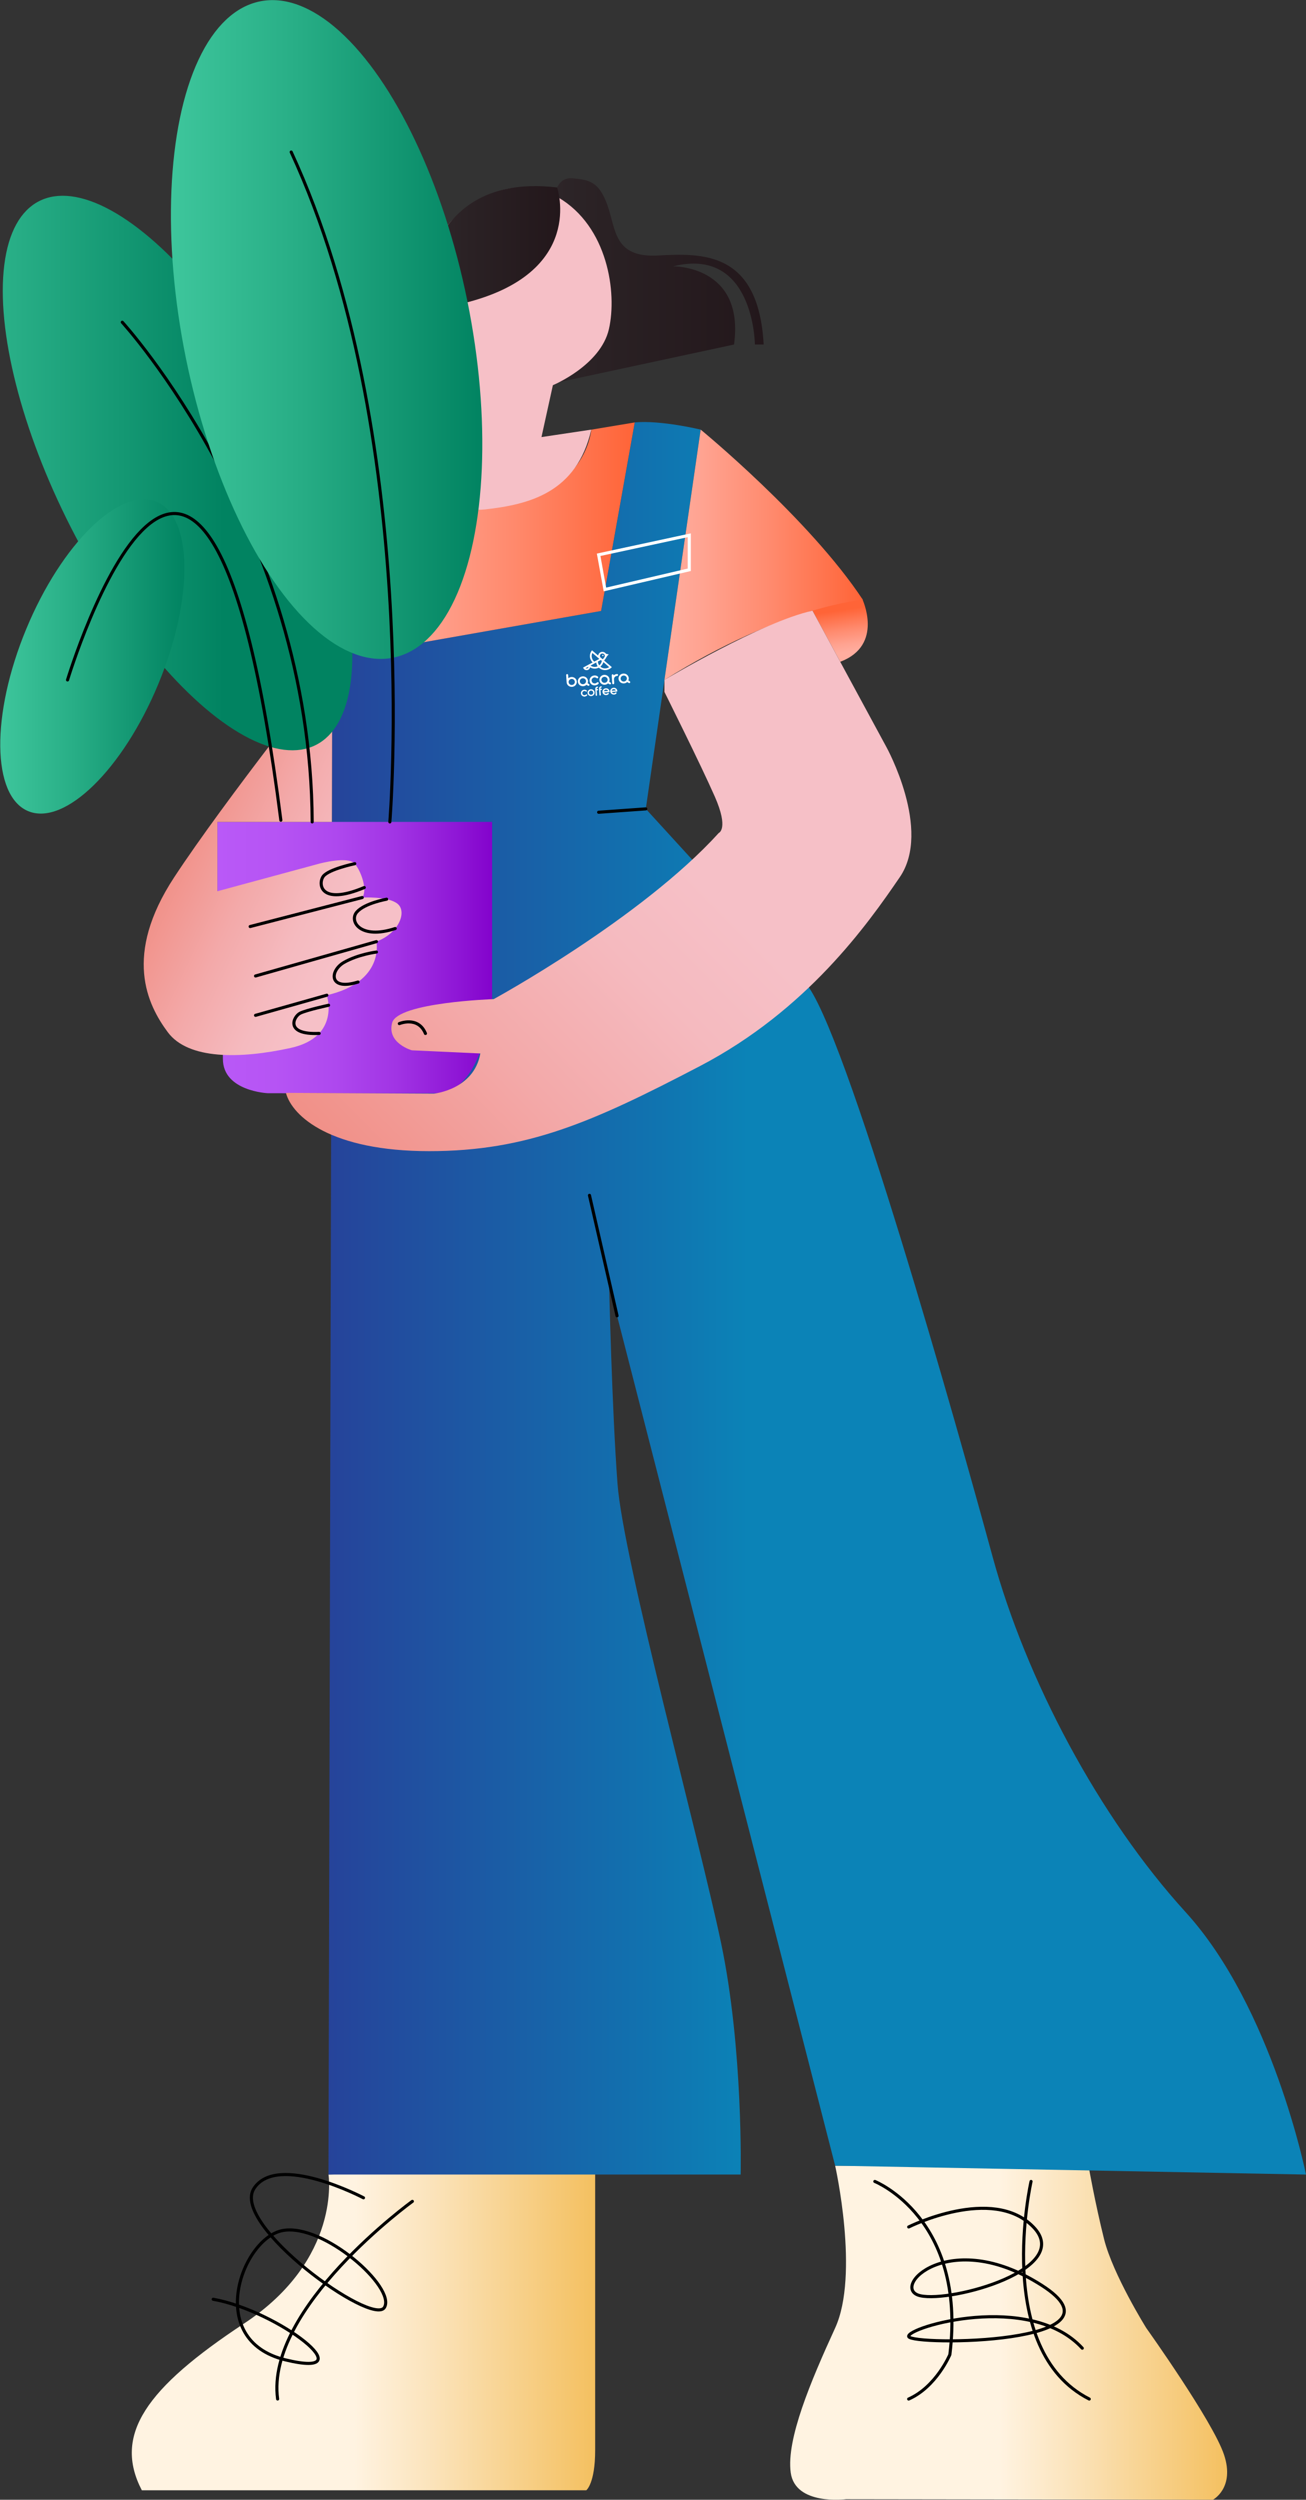 <?xml version="1.0" encoding="UTF-8"?> <svg xmlns="http://www.w3.org/2000/svg" xmlns:xlink="http://www.w3.org/1999/xlink" viewBox="0 0 367.6 703.22"><rect x="0" y="0" width="367.6" height="703.22" fill="#333333" stroke="none"/><linearGradient id="a" gradientUnits="userSpaceOnUse" x1="37.1" x2="167.52" y1="654.9" y2="654.9"><stop offset=".48" stop-color="#fff3e1"></stop><stop offset=".65" stop-color="#fbe3ba"></stop><stop offset="1" stop-color="#f4c060"></stop></linearGradient><linearGradient id="b" x1="222.41" x2="345.4" xlink:href="#a" y1="656.23" y2="656.23"></linearGradient><linearGradient id="c" gradientUnits="userSpaceOnUse" x1="57.8" x2="335.58" y1="365.24" y2="365.24"><stop offset="0" stop-color="#2e3192"></stop><stop offset=".46" stop-color="#1074b0"></stop><stop offset=".55" stop-color="#0b83b7"></stop></linearGradient><linearGradient id="d" gradientUnits="userSpaceOnUse" x1="237.86" x2="236.16" y1="183.53" y2="171.75"><stop offset="0" stop-color="#ffad9f"></stop><stop offset=".19" stop-color="#ffa391"></stop><stop offset=".55" stop-color="#ff896c"></stop><stop offset="1" stop-color="#ff6437"></stop></linearGradient><linearGradient id="e" x1="187.02" x2="242.87" xlink:href="#d" y1="156.07" y2="156.07"></linearGradient><linearGradient id="f" x1="103.67" x2="178.65" xlink:href="#d" y1="150.58" y2="150.58"></linearGradient><linearGradient id="g" gradientUnits="userSpaceOnUse" x1="156.16" x2="214.95" y1="78.8" y2="78.8"><stop offset=".01" stop-color="#2d2528"></stop><stop offset=".23" stop-color="#2a2124"></stop><stop offset="1" stop-color="#23171b"></stop></linearGradient><linearGradient id="h" gradientUnits="userSpaceOnUse" x1="61.19" x2="138.52" y1="269.4" y2="269.4"><stop offset="0" stop-color="#b959f7"></stop><stop offset=".21" stop-color="#b654f4"></stop><stop offset=".43" stop-color="#ae48ee"></stop><stop offset=".65" stop-color="#a134e4"></stop><stop offset=".87" stop-color="#8f17d6"></stop><stop offset="1" stop-color="#8303cc"></stop></linearGradient><linearGradient id="i" gradientUnits="userSpaceOnUse" x1="101.55" x2="34.73" y1="254.33" y2="222.62"><stop offset="0" stop-color="#f6c0c7"></stop><stop offset=".17" stop-color="#f5babf"></stop><stop offset=".42" stop-color="#f3a9a9"></stop><stop offset=".73" stop-color="#f18f86"></stop><stop offset=".97" stop-color="#ef7666"></stop><stop offset="1" stop-color="#8e413a"></stop></linearGradient><linearGradient id="j" x1="125.09" x2="157.68" xlink:href="#g" y1="68.86" y2="68.86"></linearGradient><linearGradient id="k" gradientTransform="matrix(.891 .454 -.454 .891 65.84 -8.18)" gradientUnits="userSpaceOnUse" x1="-35.44" x2="62.94" y1="133.09" y2="133.09"><stop offset="0" stop-color="#3ec69c"></stop><stop offset=".4" stop-color="#28ae86"></stop><stop offset="1" stop-color="#018361"></stop></linearGradient><linearGradient id="l" gradientTransform="matrix(.383 .924 -.924 .383 186.62 89.97)" x1="0" x2="51.85" xlink:href="#k" y1="184.76" y2="184.76"></linearGradient><linearGradient id="m" gradientTransform="matrix(.98 .199 -.199 .98 20.31 -16.46)" x1="48.11" x2="135.79" xlink:href="#k" y1="92.67" y2="92.67"></linearGradient><linearGradient id="n" x1="195.42" x2="69.74" xlink:href="#i" y1="246.25" y2="369.55"></linearGradient><path d="m92.46 611.74s3.75 23.77-23.77 41.91-36.9 31.27-28.77 46.91h125.1s2.5-1.88 2.5-11.26v-80.06z" fill="url(#a)"></path><path d="m235.07 609.24s6.88 30.65 0 45.66-13.76 31.27-12.51 40.66 15.57 7.51 15.57 7.51l103.27.15s6.25-3.28 3.13-12.66-21.89-35.65-21.89-35.65-9.38-15.01-11.88-25.02-4.38-20.64-4.38-20.64h-71.3z" fill="url(#b)"></path><path d="m92.46 611.74h116.01s.79-35.21-5.51-65.15-27.57-107.92-29.15-129.19-2.36-55.93-2.36-55.93l63.62 247.77 132.53 2.5s-9.45-47.03-33.87-73.81-44.9-65.38-54.36-100.05c-9.45-34.66-41.75-149.68-52.78-161.49-11.03-11.82-44.82-48.84-44.82-48.84l15.45-106.69s-11.14-2.7-18.57-2.03l-9.46 53.02-59.44 10.47-6.08-46.61s-7.43-.34-13.85 2.7c0 0 5.07 44.92 3.71 48.63l-1.08 424.69z" fill="url(#c)"></path><path d="m242.69 168.47s6.22 13.05-6.19 17.7l-8.12-14.97 14.3-2.73z" fill="url(#d)"></path><path d="m197.22 120.86s30.58 25.06 45.65 47.88c0 0-22.4 1.64-55.85 22.53l10.2-70.42z" fill="url(#e)"></path><path d="m178.65 118.84-12.21 2.03s-1.33 16.86-22.16 19.75c-20.83 2.88-26.59-9.97-26.59-9.97l-14.02 5.08 6.08 46.61 59.44-10.47 9.46-53.02z" fill="url(#f)"></path><path d="m156.16 55.03s.48-5.31 5.05-4.87 7.39.87 9.78 7.6 1.74 14.77 14.12 14.12 28.4-1.39 29.84 25.04h-2.47s-.22-27.65-23.03-22c0 0 20.2-.31 17.16 22l-49.12 10.55-1.33-52.45z" fill="url(#g)"></path><path d="m61.19 250.72v-19.5h77.32v49.87s-2.21 26.4-15.61 26.45-47.53 0-47.53 0-12.63-.55-12.63-9.63-1.55-47.19-1.55-47.19z" fill="url(#h)"></path><path d="m61.19 250.72 28.63-7.75s8.15-2.22 10.03 0 3.66 7.53 2.1 9.53c0 0 7.31-.44 9.97 1.77s.44 8.2-5.98 10.63c0 0 2.44 11.3-13.96 15.07 0 0 3.99 11.74-10.19 14.84s-28.8 3.32-34.56-4.43-12.61-21.64 1.79-43.57 44.51-59.75 44.51-59.75l-.11 44.17h-32.23v19.5z" fill="url(#i)"></path><path d="m166.43 120.86-14.02 2.1 3.21-14.6s13.43-5.55 15.77-15.77-.29-28.9-14.31-37.08c-14.01-8.17-28.61 3.8-32.41 9.63s-9.63 25.98-9.63 25.98l-2.01 26.28 4.66 13.22s6.33 14.07 18.8 12.69 25.86-4.71 29.94-22.46z" fill="#f6c0c7"></path><path d="m156.81 52.75s8.31 24.12-26.45 32.59c0 0-7.03-18.94-4.86-21.35s9.5-13.87 31.31-11.25z" fill="url(#j)"></path><ellipse cx="49.96" cy="133.09" fill="url(#k)" rx="33.7" ry="85.84" transform="matrix(.891 -.454 .454 .891 -54.96 37.17)"></ellipse><ellipse cx="25.92" cy="184.76" fill="url(#l)" rx="47.11" ry="20.13" transform="matrix(.383 -.924 .924 .383 -154.66 137.85)"></ellipse><path d="m34.42 90.65s53.12 58.06 53.45 140.57" fill="none" stroke="#000" stroke-linecap="round" stroke-miterlimit="10" stroke-width=".87"></path><ellipse cx="91.95" cy="92.67" fill="url(#m)" rx="40.42" ry="94.2" transform="matrix(.98 -.199 .199 .98 -16.62 20.18)"></ellipse><g fill="none" stroke-linecap="round" stroke-miterlimit="10" stroke-width=".87"><path d="m168.5 156.07 25.51-5.49v9.71l-23.74 5.54z" stroke="#fff"></path><path d="m168.5 228.5 13.27-.95" stroke="#000"></path><path d="m240.94 228.5s-14.86 5.46-4.07 15.86" stroke="#000"></path><path d="m70.41 260.65 31.55-8.16" stroke="#000"></path><path d="m71.93 274.56 34.02-9.66" stroke="#000"></path><path d="m71.93 285.63 20.06-5.66" stroke="#000"></path><path d="m109.73 231.22s8.95-109.09-27.77-188.45" stroke="#000"></path><path d="m19.01 191.28s38.75-128.08 60.04 39.45" stroke="#000"></path><path d="m165.92 336.27 7.76 33.89" stroke="#000"></path><path d="m102.31 618.28s-24.27-12.79-30.83-2.62 33.45 39.02 36.73 33.45-17.05-23.61-28.53-21.64-22.3 30.82.66 36.4c22.95 5.57-1.97-13.77-20.33-17.05" stroke="#000"></path><path d="m255.77 626.48s23.61-11.81 35.09 0-22.95 21.32-31.81 19.35c-8.85-1.97 7.91-19.68 34.13-2.95 26.21 16.72-36.75 17.05-37.41 14.43s34.1-12.79 48.86 3.28" stroke="#000"></path><path d="m246.24 613.68s25.86 10.34 21.12 48.71c0 0-3.8 9.05-11.6 12.5" stroke="#000"></path><path d="m290.21 613.68s-10.78 47.41 16.38 61.21" stroke="#000"></path><path d="m116.07 619.28s-41.38 29.93-37.93 55.6" stroke="#000"></path></g><path d="m228.71 171.81 20.8 38.37s12.85 23.26 3.77 36.56-26.14 37.44-56.27 53.17-48.61 23.93-76.21 23.93-38.55-9.75-40.32-16.4l41.65.22s11.3-1.11 13.07-11.3l-19.28-.89s-7.09-1.99-5.54-7.75 28.58-6.65 28.58-6.65 41.43-22.6 63.36-46.75c0 0 2.88-1.11-1.11-10.19s-14.19-29.47-14.19-29.47v-3.39s27.53-16.41 41.69-19.47z" fill="url(#n)"></path><path d="m166.09 187.74c-.14.5-.49.78-.98.79-.43.01-.83-.28-.98-.73.89-.48 1.78-.95 2.68-1.44-.51-.51-.77-1.12-.77-1.82 0-.59.21-1.12.58-1.6.57.49 1.15.98 1.73 1.47.05-.14.08-.27.14-.39.39-.78 1.5-.87 2.03-.17.03.05.1.08.16.1.21.05.42.09.66.14-.07.08-.13.13-.19.19-.06.07-.13.14-.19.2-.13.13-.22.28-.3.45-.11.23-.28.43-.43.64-.06.08-.12.16-.19.25.73.62 1.45 1.23 2.18 1.86-.18.18-.37.35-.6.48-.97.56-2.17.45-3.01-.29-.04-.03-.07-.04-.12-.02-.8.36-1.58.33-2.35-.09 0 0-.02 0-.03-.01zm1.19-1.62c.48-.26.96-.51 1.42-.76-.65-.56-1.3-1.11-1.96-1.67-.4.76-.21 1.83.54 2.43zm4.18 1.55c-.54-.47-1.07-.94-1.6-1.4-.13.26-.22.49-.36.7s-.33.39-.5.59c.69.6 1.78.62 2.47.11zm-1.78-2.2c.15-.2.31-.41.46-.62.08-.12.12-.26.1-.4-.06-.45-.49-.66-.86-.58-.48.11-.71.73-.36 1.07.2.2.44.35.67.53zm-1.86.9c-.54.29-1.07.57-1.6.86.53.43 1.44.5 2 .2-.21-.32-.35-.67-.4-1.06zm.82.81s.04-.02.05-.03c.34-.28.55-.62.67-1.04.04-.15.02-.25-.11-.33-.03-.02-.05-.04-.07-.06-.04-.04-.08-.05-.13-.02-.15.09-.3.16-.45.24-.1.06-.25.09-.29.18s0 .23.03.34c.05.26.15.49.31.71zm-3.81.79c.18.11.36.12.53.03s.27-.26.25-.44c-.26.14-.51.27-.78.42z" fill="#fff"></path><path d="m159.98 190.8c.21-.17.43-.27.68-.32.7-.14 1.42.28 1.63.94.24.77-.22 1.58-1.03 1.77-.77.18-1.56-.28-1.74-1.02-.02-.07-.03-.15-.03-.22-.05-.67-.09-1.33-.13-2-.01-.19.1-.32.27-.32.15 0 .27.1.28.26.02.28.04.56.06.85v.07zm.9.2c-.49.03-.86.43-.83.9s.45.83.93.79c.48-.03.85-.43.82-.9s-.44-.82-.92-.79z" fill="#fff"></path><path d="m171.47 191.79c.13.08.25.15.37.23.15.09.2.24.11.38s-.25.17-.41.08c-.11-.07-.23-.13-.33-.2-.05-.03-.07-.03-.12 0-.26.23-.57.34-.92.35-.69.03-1.33-.5-1.44-1.17-.11-.72.35-1.33.96-1.54.77-.26 1.64.19 1.84.95.08.31.06.6-.07.91zm-1.25.29c.49-.04.85-.44.81-.92-.04-.46-.46-.8-.94-.76-.49.04-.85.44-.81.91s.46.81.94.78z" fill="#fff"></path><path d="m165.4 192.19c.13.08.26.16.38.24.14.09.18.25.09.38s-.25.17-.39.08c-.14-.08-.27-.16-.4-.24-.68.6-1.55.44-2.01 0-.49-.47-.57-1.22-.17-1.78.39-.55 1.15-.75 1.77-.48.55.24 1.07.93.73 1.82zm-1.38-1.39c-.49.03-.85.43-.82.9.03.46.45.82.93.78.48-.03.85-.44.82-.9-.03-.47-.44-.81-.93-.78z" fill="#fff"></path><path d="m176.88 191.43c.12.07.24.15.36.22.16.1.2.26.11.39-.09.14-.25.16-.41.07-.11-.07-.22-.13-.33-.2-.05-.03-.07-.03-.12 0-.84.68-2.05.33-2.34-.69-.22-.81.34-1.55 1.08-1.7.71-.15 1.38.19 1.65.84.14.33.14.66 0 .99 0 .02-.01.03-.02.05v.02zm-1.26.29c.48-.03.85-.43.82-.9s-.44-.81-.93-.78-.85.43-.82.9.45.82.93.78z" fill="#fff"></path><path d="m167.48 192.81c-.73.04-1.37-.42-1.51-1.11-.14-.68.25-1.37.93-1.6.44-.15.87-.11 1.27.14.05.03.1.07.14.12.1.11.11.26.02.36-.1.12-.23.14-.37.06-.1-.05-.19-.12-.29-.16-.32-.11-.62-.06-.87.17-.27.25-.35.55-.24.89.1.32.34.52.69.57.26.04.5-.03.7-.2.05-.05.1-.09.17-.12.12-.06.26-.02.34.07.08.1.08.24 0 .34-.14.18-.33.3-.55.37-.13.04-.27.06-.4.09z" fill="#fff"></path><path d="m172.76 189.98c.23-.2.5-.32.79-.36.21-.03.34.01.4.15.08.18-.04.36-.27.38-.42.04-.74.31-.84.7-.02.09-.02.19-.02.29.02.34.05.67.06 1.01 0 .07 0 .14-.04.2-.05.11-.18.15-.29.13-.13-.03-.22-.13-.22-.26-.04-.54-.07-1.08-.11-1.62-.01-.19-.03-.38-.04-.57s.08-.31.24-.34c.15-.02.27.07.32.25 0 0 0 .02.01.04z" fill="#fff"></path><path d="m170.04 194.8c.16.4.65.49.95.2.13-.13.26-.13.34 0 .05.08.04.17-.03.25-.19.21-.44.3-.73.3-.6 0-1.03-.47-.99-1.05.04-.52.56-.93 1.12-.87.44.04.82.41.87.83.02.18-.04.25-.23.26-.39.03-.79.05-1.18.08zm1.09-.42c-.07-.27-.36-.42-.67-.38-.23.03-.46.26-.45.45z" fill="#fff"></path><path d="m172.23 194.66c.12.35.58.49.87.27.04-.03.07-.06.1-.09.09-.08.2-.09.28-.02s.09.19.01.28c-.18.21-.43.3-.7.3-.53 0-.94-.33-1.02-.83-.07-.47.23-.91.72-1.06.55-.17 1.16.2 1.25.75 0 .02 0 .04.01.06.03.15-.04.24-.2.25-.4.03-.8.05-1.2.08-.04 0-.08 0-.12 0zm-.04-.34 1.02-.07h.1c-.03-.22-.29-.4-.54-.4-.3 0-.55.2-.58.46z" fill="#fff"></path><path d="m166.43 195.82c-.55.03-1.01-.36-1.05-.89s.39-1 .93-1.03c.55-.03 1.02.37 1.05.9.03.54-.37.98-.93 1.02zm-.1-1.54c-.34.02-.59.3-.57.63s.31.57.65.54c.34-.02.59-.3.56-.63-.02-.33-.3-.57-.65-.54z" fill="#fff"></path><path d="m164.58 195.97c-.46 0-.85-.23-1.01-.64-.15-.39-.01-.84.33-1.1.34-.25.83-.27 1.16-.04.04.03.08.06.11.1.05.07.05.15-.01.22s-.14.08-.23.04c-.04-.02-.08-.05-.11-.07-.26-.16-.59-.1-.78.13-.2.25-.18.59.05.81.22.2.55.21.79.02.03-.02.06-.05.09-.07.09-.06.19-.05.26.01s.08.17.01.24c-.07.08-.16.16-.25.21-.13.06-.27.09-.41.14z" fill="#fff"></path><path d="m167.95 193.84c.06 0 .13-.01.19-.01.11 0 .18.06.2.16.01.1-.05.19-.16.21-.07.01-.14.01-.22.02v.12c.03.4.05.8.08 1.2 0 .09-.03.17-.12.2-.08.03-.16.01-.21-.06-.02-.03-.04-.07-.04-.11-.04-.6-.08-1.21-.12-1.81-.02-.29.2-.55.52-.61.13-.03.23.02.26.12s-.03.19-.16.23c-.19.06-.26.16-.21.35z" fill="#fff"></path><path d="m169.01 193.76c.15 0 .37-.08.38.16.02.24-.21.19-.37.22v.11c.03.38.06.77.08 1.15v.1c-.01.1-.1.17-.19.17s-.17-.07-.18-.16c0-.01 0-.03 0-.04-.04-.59-.08-1.17-.12-1.76-.02-.32.21-.6.54-.64.07 0 .16.02.2.07.04.04.04.13.01.18s-.1.08-.16.11c-.17.06-.23.16-.19.34z" fill="#fff"></path><path d="m169.68 184.21c.11 0 .2.07.2.17s-.08.19-.18.2c-.11 0-.2-.08-.21-.18 0-.1.08-.18.19-.19z" fill="#fff"></path><path d="m99.86 242.97s-7.35 1.53-8.86 3.55-1 8.41 11.53 3.16" fill="none" stroke="#000" stroke-linecap="round" stroke-miterlimit="10" stroke-width=".87"></path><path d="m108.82 252.96s-6.16 1.08-8.39 3.62.96 7.87 10.81 4.63" fill="none" stroke="#000" stroke-linecap="round" stroke-miterlimit="10" stroke-width=".87"></path><path d="m105.95 267.83s-5.23.65-9.19 2.95-4.28 8.07 4.02 5.48" fill="none" stroke="#000" stroke-linecap="round" stroke-miterlimit="10" stroke-width=".87"></path><path d="m92.48 282.8s-6.01 1.29-7.94 2.2-4.52 6.16 5.29 5.72" fill="none" stroke="#000" stroke-linecap="round" stroke-miterlimit="10" stroke-width=".87"></path><path d="m112.4 287.96s5.28-2.22 7.35 2.78" fill="none" stroke="#000" stroke-linecap="round" stroke-miterlimit="10" stroke-width=".87"></path></svg> 